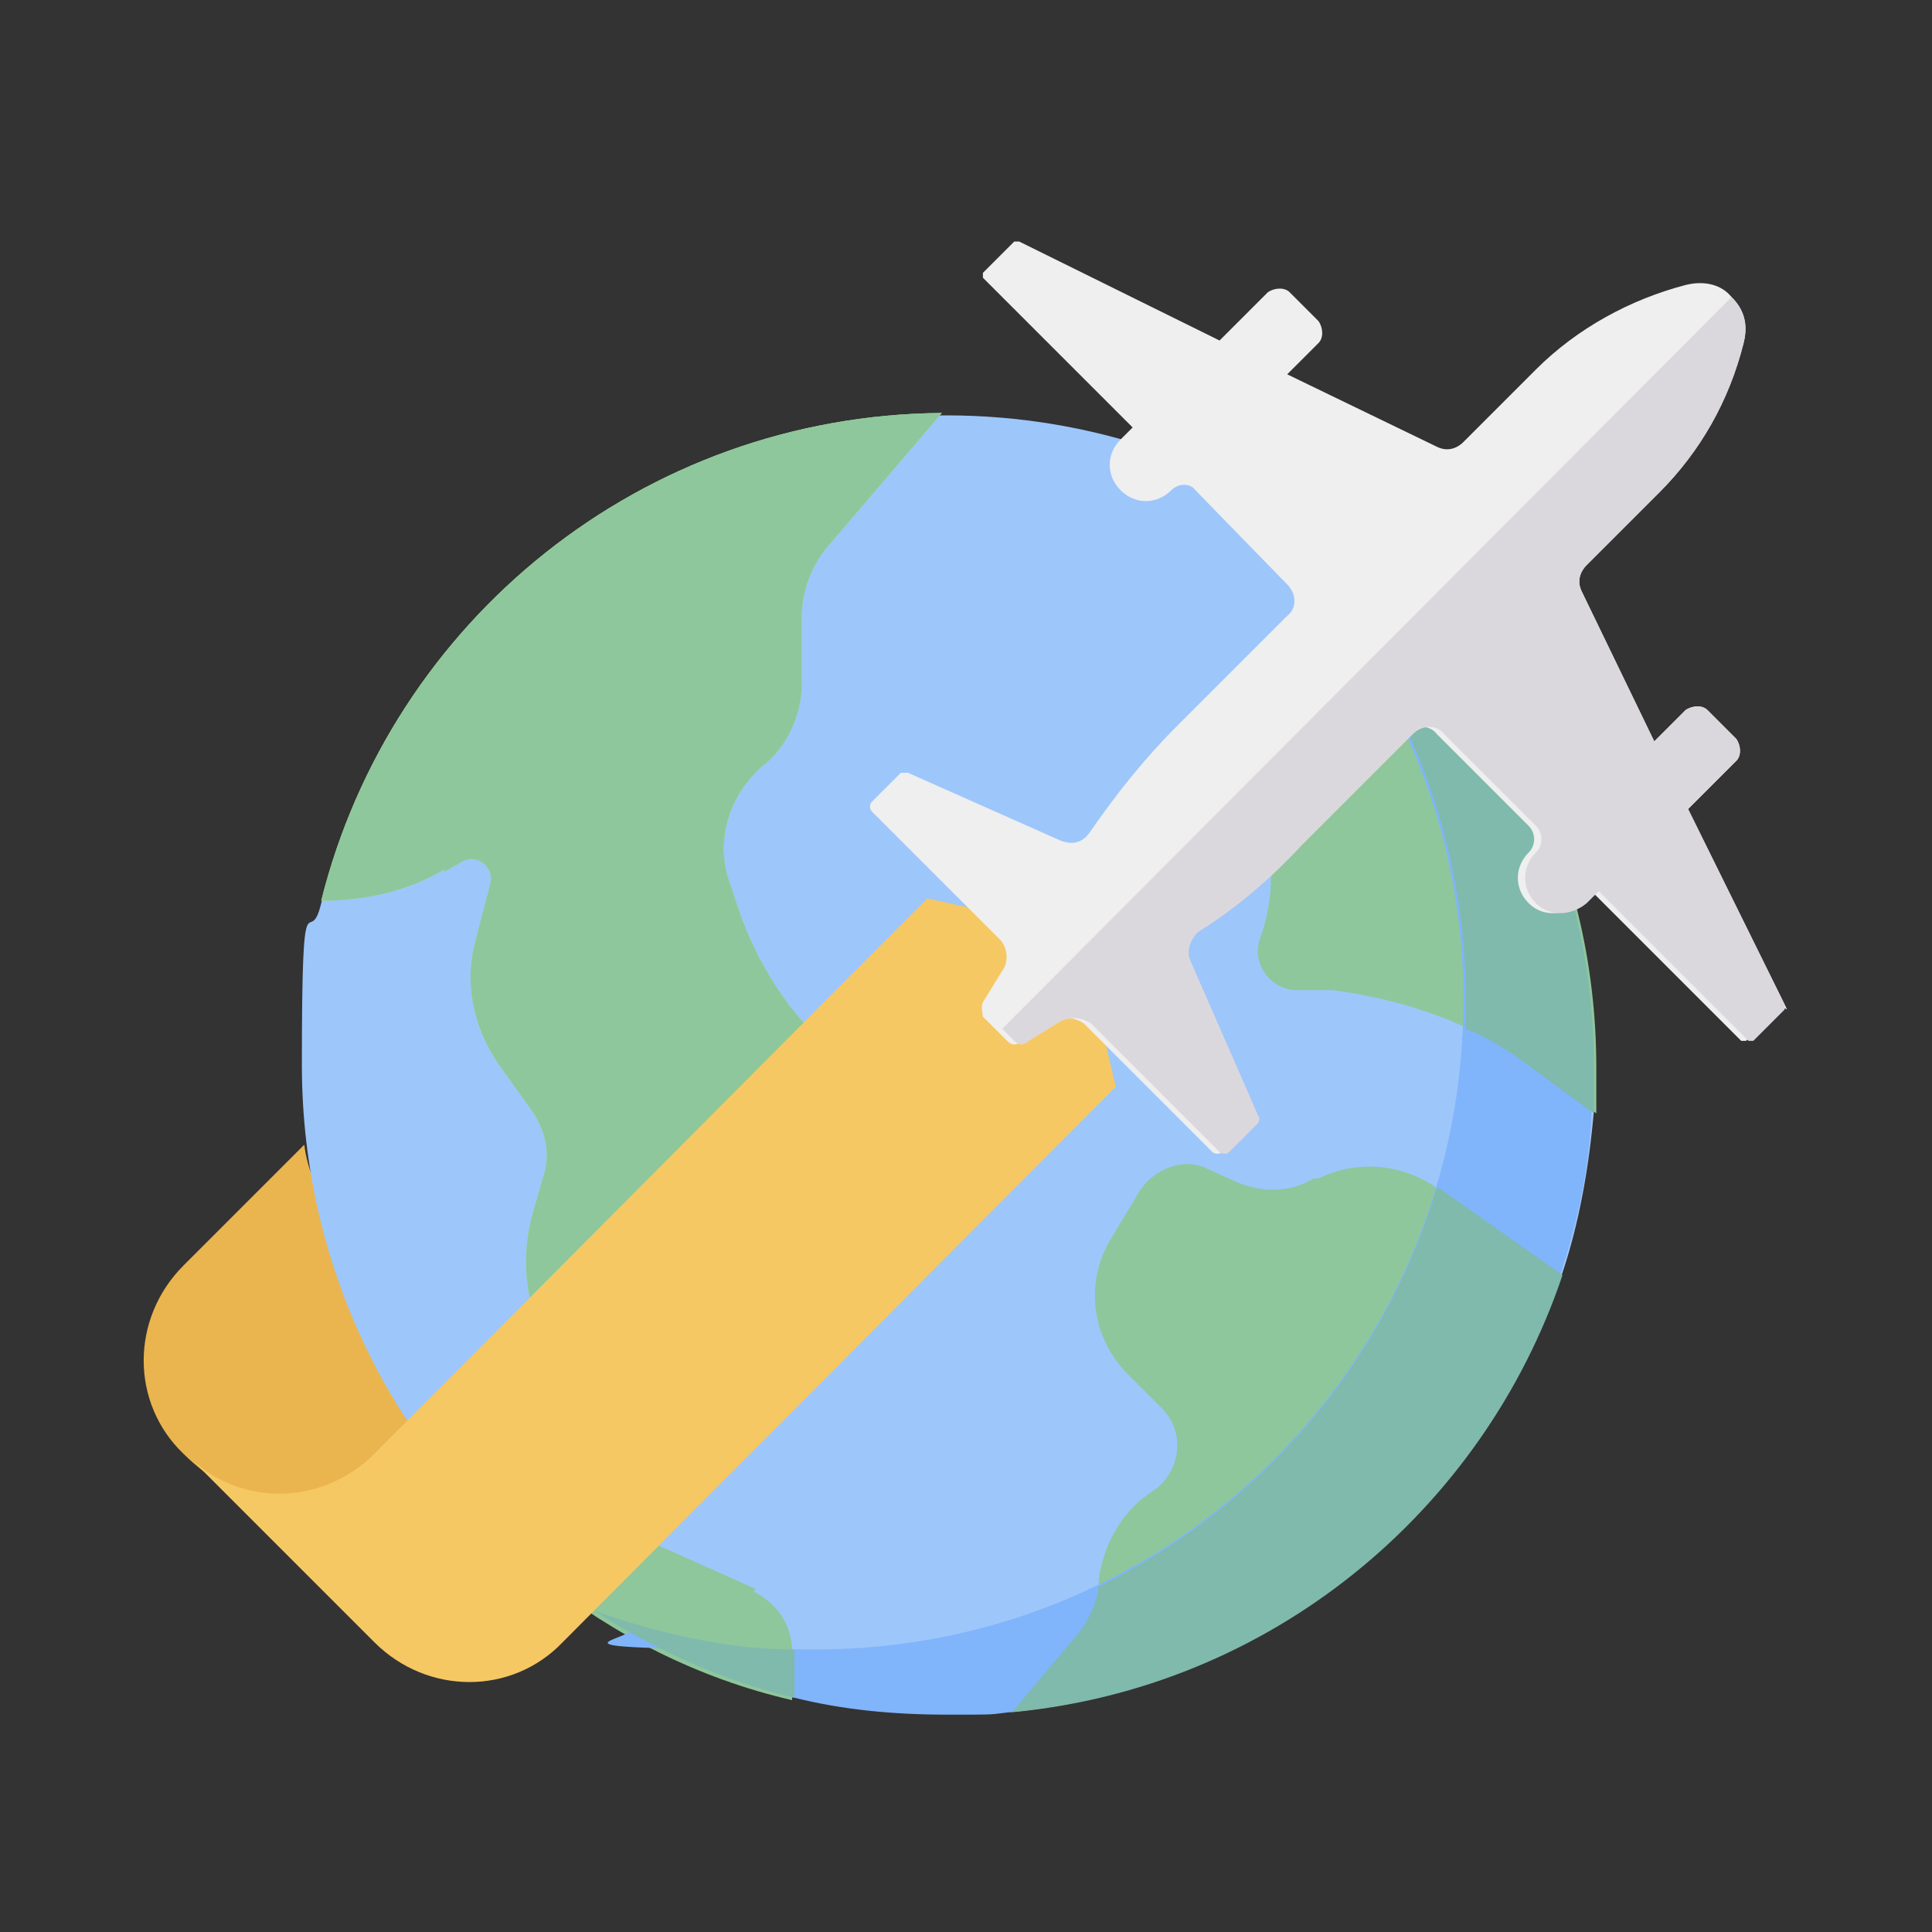 <?xml version="1.0" encoding="UTF-8"?>
<svg id="_レイヤー_1" data-name="レイヤー 1" xmlns="http://www.w3.org/2000/svg" version="1.1" viewBox="0 0 80 80">
  <rect x="0" y="0" width="80" height="80" fill="#333333" stroke="none"/>
  <defs>
    <style>
      .cls-1 {
        fill: none;
      }

      .cls-1, .cls-2, .cls-3, .cls-4, .cls-5, .cls-6, .cls-7, .cls-8, .cls-9, .cls-10 {
        stroke-width: 0px;
      }

      .cls-2 {
        fill: #9dc6fb;
      }

      .cls-3 {
        fill: #eab54e;
      }

      .cls-4 {
        fill: #f6c863;
      }

      .cls-5 {
        fill: #dbd8dd;
      }

      .cls-6 {
        fill: #b3e59f;
      }

      .cls-7 {
        fill: #8ec79b;
      }

      .cls-8 {
        fill: #7fbaac;
      }

      .cls-9 {
        fill: #80b4fb;
      }

      .cls-10 {
        fill: #eeefee;
      }
    </style>
  </defs>
  <rect class="cls-1" x="6" y="10" width="68" height="61"/>
  <g>
    <path class="cls-3" d="M12.6,47.4l-5,5c-2.2,2.2-2.2,5.7,0,7.8,2.2,2.2,7,4.2,9.2,2.1l4.2-4.1c-2.2-3.4-7.9-6.6-8.4-10.8Z"/>
    <path class="cls-2" d="M66,46c-.2,2.3-.6,4.6-1.3,6.7-2.5,7.4-20.2,17.9-22.8,18.1-.9,0-1.7.1-2.6.1-2.2,0-4.3-.3-6.3-.7-2.4-.6-9.2-4.2-10.4-5.1-6.2-4.9-10.1-12.5-10.1-21s.3-4.6.8-6.7c1.5-6,19.8-20.1,25.7-20.2h.2c6,0,11.6,2,16,5.3,6.5,4.9,10.7,22.8,10.7,23.4Z"/>
    <path class="cls-7" d="M31.3,65.8l-3.8-1.7c-.7-.3-1.5-.3-2.2,0l-2.9,1.2c3,2.4,6.5,4.2,10.4,5.1v-2c0-1.1-.6-2-1.6-2.5h0Z"/>
    <path class="cls-6" d="M18.4,36.1l.7-.4c.6-.4,1.4.2,1.2.9l-.6,2.3c-.5,1.8-.1,3.6.9,5.1l1.5,2.1c.5.8.7,1.7.4,2.6l-.4,1.4c-1,3.3.4,6.9,3.5,8.5.9.5,2,.2,2.6-.6l4-5.6c1.1-1.5,2.4-2.7,4-3.6,1.4-.8,1.6-2.9.2-3.8l-1.1-.8c-2.2-1.6-3.8-3.9-4.7-6.5l-.4-1.2c-.6-1.7,0-3.6,1.4-4.8,1-.8,1.6-2.1,1.6-3.4v-2.8c0-1,.4-2.1,1.1-2.9l4.7-5.5c-12.4.1-22.8,8.6-25.7,20.2,1.8,0,3.6-.4,5.1-1.3h0Z"/>
    <path class="cls-7" d="M50.7,29.1c-.7.5-.8,1.4-.2,2l.2.2c1.9,2,2.4,4.9,1.5,7.5-.4,1,.3,2.1,1.4,2.2h1.6c3,.4,5.9,1.4,8.3,3.2l2.6,1.9c0-.6,0-1.3,0-1.9,0-8.8-4.2-16.6-10.8-21.5l-.5,1.3c-.8,2.1-2.2,3.9-4.1,5.2h0Z"/>
    <path class="cls-7" d="M54.6,48.8h-.2c-1,.6-2.2.6-3.3.1l-1.1-.5c-1-.5-2.2,0-2.8.9l-1.2,2c-1.1,1.8-.8,4.1.7,5.6l1.4,1.4c1,1,.8,2.6-.3,3.4-1.3.8-2.1,2.2-2.3,3.7,0,.8-.4,1.6-1,2.3l-2.7,3.2c10.7-1,19.5-8.3,22.8-18.1l-5.1-3.6c-1.4-1-3.3-1.2-4.9-.4h0Z"/>
    <path class="cls-9" d="M55.3,22.6c-2.1-1.6-4.4-2.8-6.9-3.7.5.3,1,.7,1.4,1,0,0,0,0,0,0,6.5,4.9,10.8,12.7,10.8,21.5,0,14.9-12,26.9-26.8,26.9s-5.5-.4-8.1-1.2c2.5,1.3,5.7,2.9,7.2,3.2,2,.5,4.1.7,6.3.7s1.7,0,2.6-.1c2.6-.3,20.3-10.7,22.8-18.1.7-2.1,1.2-4.4,1.3-6.7,0-.6-4.2-18.5-10.7-23.4h0Z"/>
    <path class="cls-8" d="M24.6,66.7c2.5,1.6,5.3,2.9,8.3,3.6v-2c-2.9,0-5.7-.7-8.3-1.6Z"/>
    <path class="cls-7" d="M18.4,36.1l.7-.4c.6-.4,1.4.2,1.2.9l-.6,2.3c-.5,1.8-.1,3.6.9,5.1l1.5,2.1c.5.8.7,1.7.4,2.6l-.4,1.4c-1,3.3.4,6.9,3.5,8.5.9.5,2,.2,2.6-.6l4-5.6c1.1-1.5,2.4-2.7,4-3.6,1.4-.8,1.6-2.9.2-3.8l-1.1-.8c-2.2-1.6-3.8-3.9-4.7-6.5l-.4-1.2c-.6-1.7,0-3.6,1.4-4.8,1-.8,1.6-2.1,1.6-3.4v-2.8c0-1,.4-2.1,1.1-2.9l4.7-5.5c-12.4.1-22.8,8.6-25.7,20.2,1.8,0,3.6-.4,5.1-1.3h0Z"/>
    <path class="cls-8" d="M59.5,49.2s0,0,0,0c-2.2,7.3-7.3,13.2-14,16.5-.1.7-.4,1.4-.9,2l-2.7,3.2c10.7-1,19.5-8.3,22.8-18.1l-5.1-3.6Z"/>
    <path class="cls-8" d="M55.3,22.6l-.5,1.3c0,.2-.1.3-.2.5,3.8,4.6,6.1,10.6,6.1,17s0,.8,0,1.2c1,.4,1.9,1,2.7,1.6l2.6,1.9c0-.6,0-1.3,0-1.9,0-8.8-4.2-16.6-10.8-21.5h0Z"/>
    <path class="cls-4" d="M38.4,37.2l-22.9,23c-2.2,2.2-5.7,2.2-7.8,0l7.8,7.8c2.2,2.2,5.7,2.2,7.8,0l22.9-23-1.5-6.4-6.3-1.4h0Z"/>
    <path class="cls-10" d="M74,41.8l-4.1-8.3,2-2c.2-.2.2-.6,0-.9l-1.2-1.2c-.2-.2-.6-.2-.9,0l-1.3,1.3-3-6.2c-.2-.4-.1-.8.2-1.1l3-3c1.7-1.7,2.9-3.8,3.5-6.2.2-.8,0-1.4-.5-1.9-.4-.5-1.1-.7-1.9-.5-2.3.6-4.5,1.8-6.2,3.5l-3,3c-.3.3-.7.4-1.1.2l-6.2-3,1.3-1.3c.2-.2.2-.6,0-.9l-1.2-1.2c-.2-.2-.6-.2-.9,0l-2,2-8.3-4.1c0,0-.1,0-.2,0l-1.3,1.3c0,0,0,.2,0,.2l4.5,4.5,1.7,1.7-.5.5c-.6.6-.6,1.5,0,2.1.6.6,1.5.6,2.1,0h0c.3-.3.8-.3,1,0h0s3.8,3.9,3.8,3.9c.4.4.4,1,0,1.3l-4.6,4.6c-1.3,1.3-2.5,2.8-3.6,4.4-.3.4-.7.5-1.2.3l-6.3-2.8c-.1,0-.3,0-.3,0l-1.2,1.2c-.1.1-.1.3,0,.4l5.3,5.3c.3.3.4.9.1,1.3l-.8,1.3c-.1.2,0,.5,0,.6l1,1c.2.2.4.2.6,0l1.3-.8c.4-.2.9-.2,1.3.1l5.3,5.3c.1.1.3.1.4,0l1.2-1.2c0,0,.1-.2,0-.3l-2.8-6.4c-.2-.4,0-.9.3-1.2,1.6-1,3-2.2,4.3-3.6l4.6-4.6c.4-.4,1-.4,1.3,0l3.8,3.8h0c.3.3.3.8,0,1.1h0c-.6.6-.6,1.5,0,2.1.6.6,1.5.5,2.1,0l.5-.5,1.7,1.7,4.5,4.5c0,0,.2,0,.2,0l1.3-1.3s0-.1,0-.2h0Z"/>
    <path class="cls-5" d="M74,41.8l-4.1-8.3,2-2c.2-.2.2-.6,0-.9l-1.2-1.2c-.2-.2-.6-.2-.9,0l-1.3,1.3-3-6.2c-.2-.4-.1-.8.2-1.1l3-3c1.7-1.7,2.9-3.8,3.5-6.2.2-.8,0-1.4-.5-1.9l-30.2,30.3.5.5c.2.2.4.2.6,0l1.3-.8c.4-.2.9-.2,1.3.1l5.3,5.3c.1.1.3.1.4,0l1.2-1.2c0,0,.1-.2,0-.3l-2.8-6.4c-.2-.4,0-.9.3-1.2,1.6-1,3-2.2,4.3-3.6l4.6-4.6c.4-.4,1-.4,1.3,0l3.8,3.8h0c.3.3.3.8,0,1.1h0c-.6.6-.6,1.5,0,2.1.6.6,1.5.5,2.1,0l.5-.5,1.7,1.7,4.5,4.5c0,0,.2,0,.2,0l1.3-1.3s0-.1,0-.2h0Z"/>
  </g>
</svg>